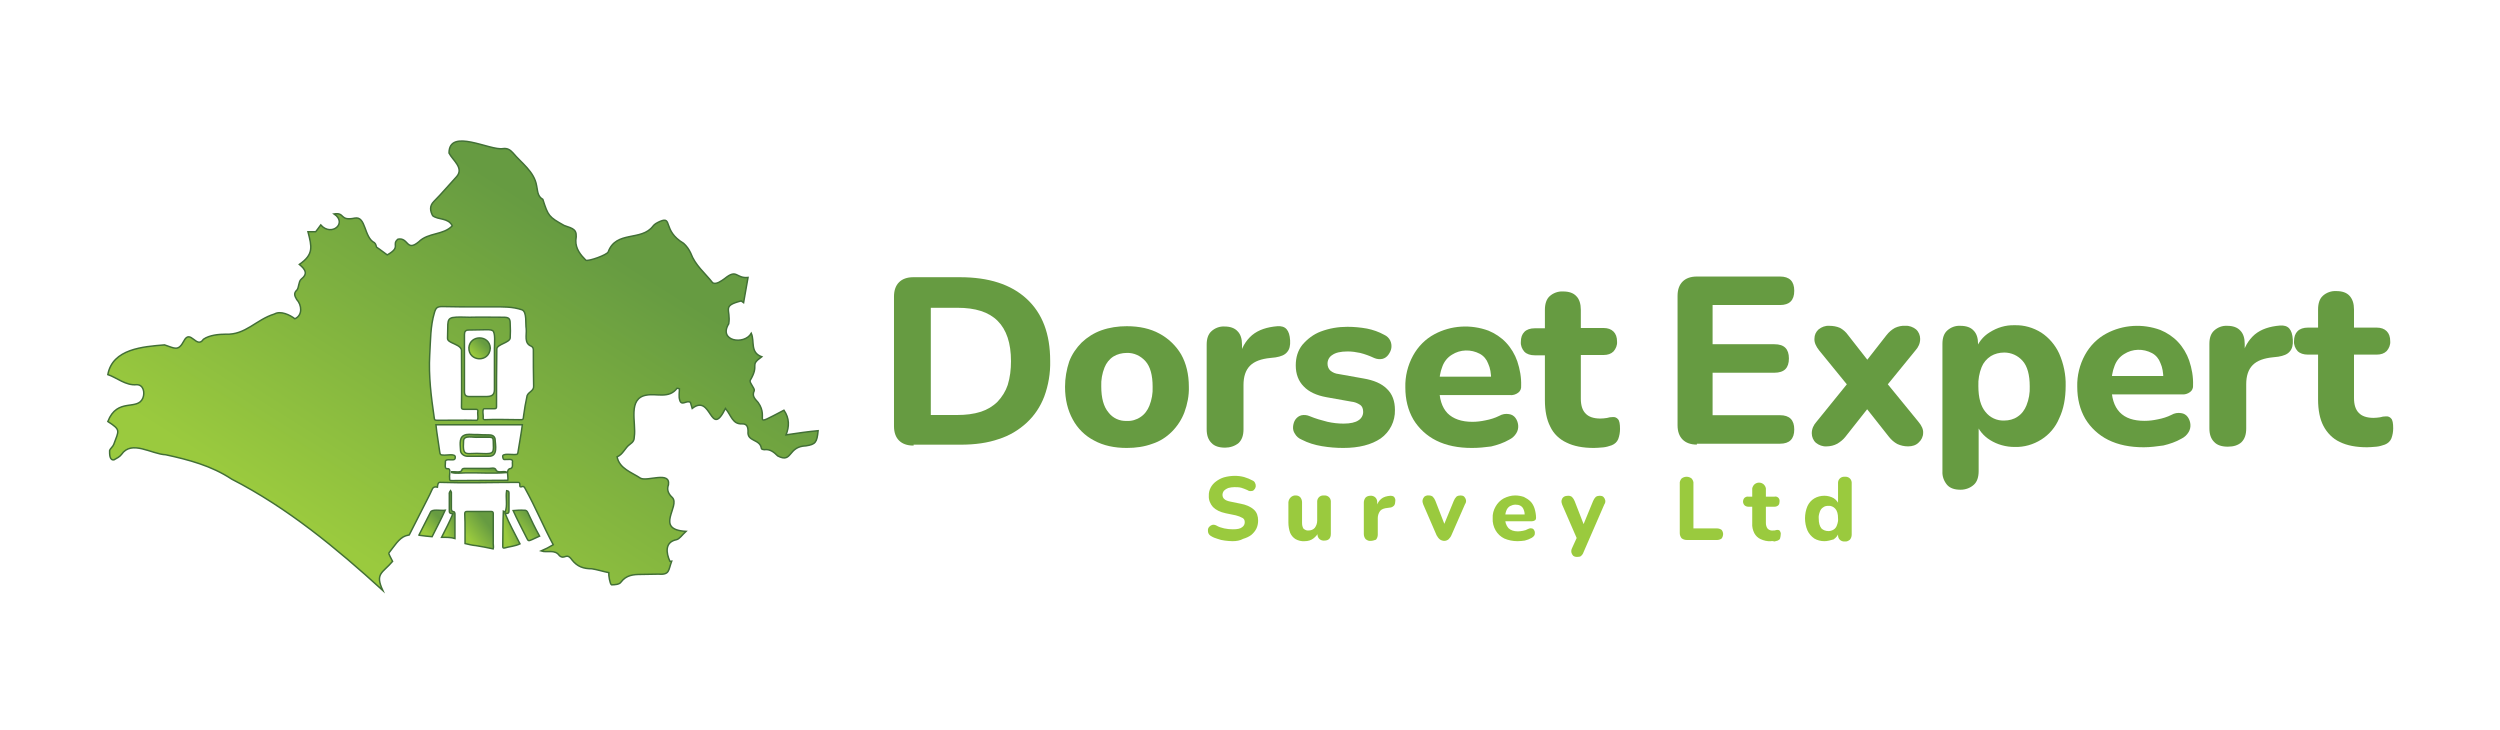 <?xml version="1.0" encoding="utf-8"?>
<!-- Generator: Adobe Illustrator 27.0.1, SVG Export Plug-In . SVG Version: 6.00 Build 0)  -->
<svg version="1.1" id="Layer_1" xmlns="http://www.w3.org/2000/svg" xmlns:xlink="http://www.w3.org/1999/xlink" x="0px" y="0px"
	 viewBox="0 0 841.9 246" style="enable-background:new 0 0 841.9 246;" xml:space="preserve">
<style type="text/css">
	.st0{fill:#9ACA3E;}
	.st1{fill:#669B41;}
	
		.st2{fill:url(#Path_1_00000050636351433804906510000008330448853832853434_);stroke:#416F35;stroke-width:0.5;stroke-miterlimit:10;}
	
		.st3{fill:url(#Path_2_00000032644131256477783430000015455414810290332558_);stroke:#416F35;stroke-width:0.5;stroke-miterlimit:10;}
	
		.st4{fill:url(#Path_3_00000113337842300408063050000003822923513515180709_);stroke:#416F35;stroke-width:0.5;stroke-miterlimit:10;}
	
		.st5{fill:url(#Path_4_00000182498218461502535800000014888653645861692057_);stroke:#416F35;stroke-width:0.5;stroke-miterlimit:10;}
	
		.st6{fill:url(#Path_5_00000168825741560556003930000013743693586216789694_);stroke:#416F35;stroke-width:0.5;stroke-miterlimit:10;}
	
		.st7{fill:url(#Path_6_00000057126410415581458310000012638565264645534349_);stroke:#416F35;stroke-width:0.5;stroke-miterlimit:10;}
	
		.st8{fill:url(#Path_7_00000062164774939195874860000000479845177307327402_);stroke:#416F35;stroke-width:0.5;stroke-miterlimit:10;}
	
		.st9{fill:url(#Path_8_00000183933138045171853880000002477018845736750744_);stroke:#416F35;stroke-width:0.5;stroke-miterlimit:10;}
	
		.st10{fill:url(#Path_9_00000007412246084654645350000017334621209711630470_);stroke:#416F35;stroke-width:0.5;stroke-miterlimit:10;}
</style>
<g id="Logo" transform="translate(-36.793 -29.308)">
	<g id="Survey_Ltd" transform="translate(831.772 271.756)">
		<path id="Path_22" class="st0" d="M-379.9-60.2c-0.9,0-1.7-0.1-2.6-0.2c-0.9-0.1-1.7-0.3-2.5-0.6c-0.7-0.2-1.5-0.5-2.1-0.9
			c-0.4-0.2-0.7-0.5-0.9-0.9c-0.2-0.4-0.2-0.8-0.2-1.2c0-0.4,0.2-0.8,0.5-1.1c0.3-0.3,0.6-0.5,1-0.6c0.4-0.1,0.9,0,1.3,0.2
			c0.8,0.5,1.8,0.8,2.7,1c1,0.2,1.9,0.3,2.9,0.3c1.5,0,2.5-0.2,3.1-0.7c0.6-0.4,0.9-1,0.9-1.7c0-0.6-0.2-1.1-0.7-1.4
			c-0.7-0.4-1.5-0.7-2.3-0.9l-3.4-0.7c-1.9-0.4-3.3-1.1-4.3-2.1c-0.9-1-1.5-2.4-1.4-3.8c-0.1-1.9,0.9-3.7,2.4-4.8
			c0.8-0.6,1.7-1.1,2.7-1.4c2.2-0.6,4.6-0.7,6.8-0.1c1,0.3,2,0.7,2.9,1.2c0.4,0.2,0.7,0.5,0.8,0.9c0.2,0.3,0.2,0.7,0.2,1.1
			c-0.1,0.4-0.2,0.7-0.5,1c-0.2,0.3-0.5,0.5-0.9,0.5c-0.5,0.1-1,0-1.4-0.3c-0.7-0.3-1.4-0.6-2.1-0.8c-0.8-0.2-1.5-0.2-2.3-0.2
			c-0.7,0-1.4,0.1-2.1,0.3c-0.5,0.2-1,0.5-1.4,0.9c-0.3,0.4-0.5,0.9-0.5,1.4c0,0.5,0.2,1.1,0.6,1.4c0.4,0.4,1.1,0.7,2.2,0.9l3.4,0.7
			c1.6,0.3,3.2,0.9,4.4,2c1,0.9,1.4,2.2,1.4,3.7c0,0.9-0.2,1.9-0.6,2.7c-0.4,0.8-1,1.5-1.7,2.1c-0.8,0.6-1.7,1-2.7,1.3
			C-377.4-60.4-378.6-60.2-379.9-60.2z"/>
		<path id="Path_23" class="st0" d="M-355.6-60.2c-1.1,0.1-2.2-0.2-3.1-0.7c-0.8-0.5-1.4-1.2-1.8-2.1c-0.4-1.1-0.6-2.3-0.6-3.5v-6.8
			c0.1-1.3,1.2-2.4,2.5-2.3c0.6,0,1.1,0.2,1.5,0.6c0.4,0.5,0.6,1.1,0.6,1.7v6.9c0,0.7,0.1,1.4,0.5,2c0.5,0.4,1.1,0.7,1.7,0.6
			c0.8,0,1.6-0.3,2.1-0.9c0.5-0.7,0.8-1.5,0.8-2.4v-6.2c-0.1-1.2,0.7-2.2,1.9-2.3c0.1,0,0.3,0,0.4,0c1.2-0.1,2.2,0.7,2.3,1.9
			c0,0.1,0,0.3,0,0.4v10.6c0,1.5-0.7,2.3-2.2,2.3c-1.2,0.1-2.2-0.7-2.3-1.9c0-0.1,0-0.3,0-0.4v-2l0.5,1.2c-0.4,1-1.1,1.8-1.9,2.4
			C-353.5-60.5-354.5-60.2-355.6-60.2z"/>
		<path id="Path_24" class="st0" d="M-333.4-60.3c-0.6,0.1-1.2-0.2-1.7-0.6c-0.4-0.5-0.6-1.1-0.6-1.7v-10.6c0-0.6,0.2-1.2,0.6-1.7
			c0.4-0.4,1-0.6,1.6-0.6c1.2-0.1,2.2,0.7,2.3,1.9c0,0.1,0,0.3,0,0.4v1.6h-0.3c0.2-1.1,0.8-2.1,1.6-2.8c0.8-0.7,1.9-1,3.2-1.1
			c0.4,0,0.9,0.1,1.2,0.4c0.3,0.4,0.5,0.9,0.4,1.4c0,0.5-0.1,1.1-0.4,1.5c-0.4,0.4-0.9,0.7-1.5,0.7l-0.7,0.1c-1.1,0.1-2,0.4-2.5,1
			c-0.5,0.7-0.8,1.5-0.8,2.4v5.6c0,0.6-0.2,1.2-0.6,1.7C-332.2-60.5-332.8-60.3-333.4-60.3z"/>
		<path id="Path_25" class="st0" d="M-308.6-60.3c-0.5,0-1.1-0.2-1.5-0.5c-0.5-0.4-0.8-0.9-1.1-1.4l-4.5-10.4
			c-0.2-0.5-0.3-1-0.2-1.5c0.1-0.4,0.3-0.8,0.6-1.1c0.4-0.3,1-0.5,1.5-0.4c0.5,0,0.9,0.1,1.3,0.4c0.4,0.4,0.7,0.9,0.9,1.4l3.5,9h-1
			l3.7-9c0.2-0.5,0.5-1,0.9-1.4c0.4-0.3,0.9-0.4,1.4-0.4c0.4,0,0.9,0.1,1.2,0.4c0.3,0.3,0.5,0.7,0.6,1.1c0.1,0.5,0,1-0.3,1.4
			l-4.6,10.5c-0.2,0.5-0.6,1-1,1.4C-307.6-60.5-308.1-60.3-308.6-60.3z"/>
		<path id="Path_26" class="st0" d="M-283.9-60.2c-1.6,0-3.1-0.3-4.5-0.9c-1.2-0.6-2.2-1.5-2.9-2.7c-0.7-1.2-1.1-2.7-1-4.1
			c-0.1-1.4,0.3-2.8,1-4c0.6-1.1,1.6-2.1,2.7-2.7c1.2-0.6,2.5-1,3.9-1c1,0,2,0.2,2.9,0.5c0.8,0.4,1.6,0.9,2.2,1.5
			c0.7,0.7,1.1,1.5,1.4,2.4c0.3,1,0.5,2.1,0.5,3.1c0,0.4-0.1,0.7-0.4,0.9c-0.3,0.2-0.7,0.3-1.1,0.3h-9.4v-2.3h7.6l-0.5,0.4
			c0-0.7-0.1-1.4-0.4-2.1c-0.2-0.5-0.5-0.9-1-1.2c-0.5-0.3-1.1-0.4-1.7-0.4c-0.7,0-1.3,0.2-1.9,0.5c-0.6,0.4-1,0.9-1.2,1.5
			c-0.3,0.7-0.4,1.5-0.4,2.3v0.2c-0.1,1.2,0.3,2.5,1.1,3.4c0.7,0.7,1.8,1.1,3.2,1.1c0.6,0,1.1-0.1,1.7-0.2c0.6-0.1,1.2-0.3,1.7-0.6
			c0.4-0.2,0.8-0.3,1.2-0.2c0.3,0,0.6,0.2,0.8,0.5c0.2,0.3,0.3,0.6,0.3,0.9c0,0.3,0,0.7-0.2,1c-0.2,0.3-0.5,0.6-0.9,0.8
			c-0.7,0.4-1.5,0.7-2.3,0.9C-282.3-60.3-283.1-60.2-283.9-60.2z"/>
		<path id="Path_27" class="st0" d="M-263.9-54.9c-0.5,0-0.9-0.1-1.3-0.4c-0.3-0.3-0.5-0.7-0.6-1.1c-0.1-0.5,0-1,0.2-1.4l2-4.4v1.9
			l-5.3-12.2c-0.2-0.5-0.3-1-0.2-1.5c0.1-0.4,0.3-0.8,0.7-1.1c0.4-0.3,1-0.4,1.5-0.4c0.5,0,0.9,0.1,1.3,0.4c0.4,0.4,0.7,0.9,0.9,1.4
			l3.5,9h-1l3.7-9c0.2-0.5,0.5-1,0.9-1.4c0.4-0.3,0.9-0.4,1.4-0.4c0.4,0,0.9,0.1,1.2,0.4c0.3,0.3,0.5,0.7,0.6,1.1
			c0.1,0.5,0,1-0.3,1.4l-7,16.1c-0.2,0.6-0.5,1-1,1.4C-262.8-55-263.3-54.9-263.9-54.9z"/>
		<path id="Path_29" class="st0" d="M-226.9-60.6c-0.7,0-1.3-0.2-1.8-0.6c-0.4-0.5-0.6-1.1-0.6-1.7v-16.6c-0.1-0.7,0.2-1.3,0.6-1.8
			c1-0.8,2.4-0.8,3.4,0c0.4,0.5,0.7,1.1,0.6,1.8v15h8c0.5,0,1.1,0.2,1.5,0.5c0.3,0.4,0.5,0.9,0.5,1.4c0,0.5-0.2,1.1-0.5,1.5
			c-0.4,0.3-1,0.5-1.5,0.5L-226.9-60.6L-226.9-60.6z"/>
		<path id="Path_30" class="st0" d="M-198.6-60.2c-1.2,0.1-2.4-0.2-3.5-0.7c-0.9-0.4-1.6-1.1-2.1-2c-0.5-1-0.8-2.2-0.7-3.3v-5.6
			h-1.3c-0.5,0-1-0.2-1.3-0.5c-0.3-0.3-0.5-0.8-0.5-1.2c0-0.5,0.2-1,0.5-1.3c0.4-0.3,0.8-0.5,1.3-0.4h1.3v-2.3
			c-0.1-0.6,0.2-1.2,0.6-1.7c0.9-0.9,2.3-1,3.3-0.1c0.5,0.5,0.8,1.2,0.7,1.8v2.3h2.9c0.8-0.2,1.6,0.4,1.7,1.2c0,0.2,0,0.4,0,0.5
			c0,0.4-0.1,0.9-0.4,1.2c-0.3,0.3-0.8,0.5-1.3,0.5h-2.9v5.5c0,0.7,0.2,1.4,0.6,1.9c0.5,0.5,1.2,0.7,1.9,0.6c0.3,0,0.5,0,0.8-0.1
			c0.2-0.1,0.5-0.1,0.7-0.1c0.3,0,0.5,0.1,0.7,0.3c0.2,0.4,0.4,0.8,0.3,1.2c0,0.4-0.1,0.9-0.2,1.3c-0.1,0.4-0.4,0.6-0.8,0.8
			c-0.4,0.1-0.7,0.2-1.1,0.3C-197.8-60.2-198.2-60.3-198.6-60.2z"/>
		<path id="Path_31" class="st0" d="M-180.6-60.2c-1.2,0-2.4-0.3-3.4-0.9c-1-0.7-1.8-1.6-2.3-2.7c-1.1-2.6-1.1-5.6,0-8.2
			c0.5-1.1,1.3-2,2.3-2.6c1-0.6,2.2-0.9,3.4-0.9c1.1,0,2.2,0.3,3.1,0.8c0.8,0.5,1.5,1.3,1.8,2.2h-0.3v-7.1c-0.1-1.2,0.7-2.2,1.9-2.3
			c0.1,0,0.3,0,0.4,0c1.2-0.1,2.2,0.7,2.3,1.9c0,0.1,0,0.3,0,0.4v17.2c0,0.6-0.2,1.2-0.6,1.7c-0.5,0.4-1.1,0.7-1.7,0.6
			c-1.2,0.1-2.2-0.7-2.3-1.9c0-0.1,0-0.3,0-0.4v-2l0.3,1.2c-0.3,1-0.9,1.8-1.8,2.4C-178.5-60.5-179.6-60.2-180.6-60.2z M-179.2-63.6
			c0.6,0,1.2-0.2,1.7-0.5c0.5-0.3,0.9-0.8,1.1-1.4c0.3-0.8,0.5-1.6,0.4-2.4c0-1.5-0.3-2.5-0.9-3.2c-0.6-0.7-1.5-1.1-2.4-1
			c-0.6,0-1.2,0.1-1.7,0.5c-0.5,0.3-0.9,0.8-1.1,1.4c-0.3,0.8-0.5,1.6-0.4,2.4c0,1.5,0.3,2.5,0.9,3.3
			C-181-63.9-180.1-63.6-179.2-63.6z"/>
	</g>
	<g id="Expert" transform="translate(1170.626 128.13)">
		<path id="Path_16" class="st1" d="M-562.4,50.9c-2.1,0-3.7-0.6-4.8-1.7s-1.7-2.7-1.7-4.8V0.8c0-2.1,0.6-3.7,1.7-4.8
			c1.1-1.1,2.7-1.7,4.8-1.7h28c1.6,0,2.8,0.4,3.6,1.2c0.8,0.8,1.2,2,1.2,3.6c0,1.6-0.4,2.8-1.2,3.6c-0.8,0.8-2,1.2-3.6,1.2h-22.7
			v13.2h20.8c1.7,0,2.9,0.4,3.7,1.2s1.2,2,1.2,3.6c0,1.6-0.4,2.8-1.2,3.6c-0.8,0.8-2.1,1.2-3.7,1.2h-20.8V41h22.7
			c1.6,0,2.8,0.4,3.6,1.2c0.8,0.8,1.2,2,1.2,3.6c0,1.6-0.4,2.8-1.2,3.6c-0.8,0.8-2,1.2-3.6,1.2h-28V50.9z"/>
		<path id="Path_17" class="st1" d="M-518.7,51.5c-1.3,0.1-2.6-0.4-3.6-1.2c-0.9-0.8-1.4-2-1.4-3.2c0-1.5,0.6-2.8,1.6-3.9l12.4-15.3
			v5.4l-11.5-14.1c-1.1-1.4-1.7-2.7-1.6-4c0-1.2,0.5-2.3,1.4-3.1c1-0.8,2.3-1.3,3.6-1.2c1.2,0,2.5,0.2,3.6,0.7
			c1.1,0.6,2,1.4,2.7,2.4l8.6,11h-4.2l8.6-11c0.8-1,1.7-1.8,2.8-2.4c1.1-0.5,2.3-0.8,3.5-0.7c1.3-0.1,2.6,0.4,3.6,1.2
			c0.9,0.8,1.4,2,1.4,3.2c0,1.5-0.6,2.8-1.6,3.9l-11.5,14.1v-5.4l12.5,15.3c1.1,1.3,1.7,2.6,1.6,3.8c0,1.2-0.6,2.4-1.5,3.2
			c-0.9,0.9-2.1,1.3-3.6,1.3c-1.3,0-2.5-0.3-3.6-0.8c-1.1-0.6-2-1.4-2.8-2.4l-9.4-11.9h4.1l-9.4,11.9c-0.7,0.9-1.7,1.7-2.7,2.3
			C-516.2,51.2-517.5,51.5-518.7,51.5z"/>
		<path id="Path_18" class="st1" d="M-473.6,66.1c-2,0-3.5-0.5-4.5-1.6c-1.1-1.3-1.7-2.9-1.6-4.6V17c0-2,0.5-3.5,1.6-4.5
			c1.2-1.1,2.8-1.7,4.4-1.6c2,0,3.5,0.5,4.5,1.6c1,1,1.5,2.5,1.5,4.5v5.4l-0.9-3.1c0.8-2.6,2.5-4.8,4.8-6.2c2.5-1.6,5.4-2.5,8.4-2.4
			c3.2-0.1,6.3,0.8,9,2.5c2.6,1.7,4.7,4.2,6,7c1.5,3.4,2.3,7.2,2.2,10.9c0,4.2-0.7,7.9-2.2,11c-1.2,2.9-3.3,5.4-6,7.1
			c-2.7,1.7-5.8,2.6-9,2.5c-2.9,0-5.8-0.8-8.2-2.3c-2.3-1.4-4-3.5-4.9-6h1v16.4c0,2-0.5,3.6-1.6,4.6
			C-470.3,65.5-471.9,66.1-473.6,66.1z M-458.9,42.8c1.6,0,3.2-0.4,4.5-1.3c1.4-0.9,2.4-2.3,3-3.8c0.8-2,1.2-4.2,1.1-6.4
			c0-3.9-0.8-6.8-2.4-8.6c-1.6-1.8-3.8-2.8-6.2-2.8c-1.6,0-3.2,0.4-4.5,1.2c-1.4,0.9-2.5,2.2-3.1,3.7c-0.8,2-1.2,4.2-1.1,6.4
			c0,3.9,0.8,6.8,2.4,8.7C-463.7,41.8-461.4,42.9-458.9,42.8z"/>
		<path id="Path_19" class="st1" d="M-411.9,51.8c-4.6,0-8.6-0.8-12-2.5c-3.2-1.6-5.9-4.1-7.7-7.1c-1.8-3.1-2.7-6.7-2.7-10.8
			c-0.1-3.7,0.8-7.4,2.6-10.7c1.7-3.1,4.2-5.6,7.2-7.2c5.6-3,12.2-3.4,18.2-1.2c2.2,0.9,4.3,2.3,5.9,4c1.7,1.8,3,4,3.8,6.3
			c0.9,2.7,1.4,5.5,1.3,8.3c0.1,0.9-0.3,1.8-1,2.3c-0.8,0.6-1.8,0.9-2.8,0.8h-25.2v-6.2h20.3l-1.3,1.1c0-2.2-0.3-4-1-5.5
			c-0.5-1.4-1.5-2.6-2.8-3.3c-3-1.6-6.6-1.5-9.4,0.3c-1.5,0.9-2.6,2.3-3.2,3.9c-0.8,2-1.1,4.1-1.1,6.2V31c0,4.1,0.9,7,2.8,9
			c1.9,2,4.7,2.9,8.4,2.9c1.5,0,3-0.2,4.4-0.5c1.6-0.3,3.2-0.8,4.6-1.5c1-0.6,2.2-0.8,3.3-0.6c0.9,0.1,1.7,0.6,2.2,1.3
			c0.5,0.7,0.8,1.5,0.9,2.4c0.1,0.9-0.1,1.9-0.6,2.7c-0.6,1-1.4,1.7-2.4,2.2c-1.9,1.1-4,1.8-6.1,2.3
			C-407.5,51.5-409.7,51.8-411.9,51.8z"/>
		<path id="Path_20" class="st1" d="M-383.6,51.6c-2,0-3.6-0.5-4.6-1.6c-1.1-1.1-1.6-2.6-1.6-4.6V17c0-2,0.5-3.5,1.6-4.5
			c1.2-1.1,2.8-1.7,4.4-1.6c1.9,0,3.4,0.5,4.4,1.6c1,1,1.5,2.5,1.5,4.5v4.2h-0.8c0.5-2.9,2-5.5,4.2-7.4c2.2-1.8,5-2.7,8.5-3
			c1.3-0.1,2.4,0.2,3.1,1c0.7,0.8,1.1,2,1.2,3.8c0.1,1.7-0.2,3-1,3.9c-0.8,1-2.1,1.5-3.9,1.8l-1.8,0.2c-3,0.3-5.3,1.1-6.8,2.6
			c-1.5,1.5-2.2,3.7-2.2,6.5v14.9c0,2-0.5,3.5-1.6,4.6C-380.1,51.1-381.6,51.6-383.6,51.6z"/>
		<path id="Path_21" class="st1" d="M-336.7,51.8c-3.7,0-6.8-0.6-9.2-1.8c-2.4-1.1-4.3-3.1-5.5-5.4c-1.2-2.3-1.8-5.3-1.8-8.9V20.6
			h-3.4c-1.5,0-2.7-0.4-3.5-1.2c-0.8-0.9-1.3-2.1-1.2-3.3c0-1.5,0.4-2.6,1.2-3.4c0.8-0.8,2-1.2,3.5-1.2h3.4V5.4c0-2,0.5-3.6,1.6-4.6
			c1.2-1.1,2.9-1.7,4.5-1.6c2,0,3.5,0.5,4.5,1.6c1,1.1,1.5,2.6,1.5,4.6v6.1h7.6c1.5,0,2.6,0.4,3.4,1.2c0.8,0.8,1.2,1.9,1.2,3.4
			c0.1,1.2-0.4,2.4-1.2,3.3c-0.8,0.8-1.9,1.2-3.4,1.2h-7.6v14.6c0,2.2,0.5,3.9,1.6,5c1,1.1,2.7,1.7,5,1.7c0.7,0,1.5-0.1,2.2-0.2
			c0.6-0.2,1.3-0.3,1.9-0.3c0.7-0.1,1.4,0.2,1.8,0.7c0.5,0.5,0.7,1.6,0.7,3.3c0,1.2-0.2,2.3-0.6,3.4c-0.4,1-1.2,1.7-2.2,2.1
			c-0.9,0.3-1.8,0.6-2.8,0.7C-334.8,51.7-335.8,51.8-336.7,51.8z"/>
	</g>
	<g id="Dorset" transform="translate(605.153 128.56)">
		<path id="Path_10" class="st1" d="M-260.8,50.8c-2.1,0-3.7-0.6-4.8-1.7c-1.1-1.1-1.7-2.7-1.7-4.8V0.6c0-2.1,0.6-3.7,1.7-4.8
			s2.7-1.7,4.8-1.7h15.7c9.7,0,17.2,2.4,22.5,7.3s7.9,11.8,7.9,20.9c0.1,4.1-0.6,8.2-2,12c-1.3,3.4-3.3,6.4-5.9,8.8
			c-2.7,2.5-5.9,4.4-9.4,5.5c-3.7,1.3-8,1.9-12.9,1.9h-15.8V50.8z M-254.9,40.5h9c2.7,0,5.4-0.3,7.9-1.1c2.1-0.7,4-1.8,5.6-3.4
			c1.5-1.6,2.7-3.5,3.4-5.6c0.8-2.6,1.1-5.3,1.1-8c0-6.1-1.5-10.6-4.5-13.6c-3-3-7.5-4.4-13.5-4.4h-9L-254.9,40.5z"/>
		<path id="Path_11" class="st1" d="M-188.9,51.6c-4.2,0-7.9-0.8-11-2.5c-3.1-1.6-5.6-4.1-7.2-7.1c-1.7-3.1-2.6-6.7-2.6-11
			c0-2.9,0.5-5.8,1.4-8.5c0.9-2.4,2.4-4.6,4.2-6.4c1.9-1.8,4.1-3.2,6.6-4.1c2.8-1,5.7-1.4,8.6-1.4c4.2,0,7.9,0.8,11,2.5
			c3,1.6,5.6,4.1,7.3,7c1.7,3,2.6,6.7,2.6,10.9c0.1,2.9-0.5,5.9-1.5,8.6c-0.9,2.4-2.4,4.7-4.2,6.5c-1.9,1.9-4.1,3.3-6.6,4.1
			C-183,51.2-185.9,51.6-188.9,51.6z M-188.9,42.5c1.6,0.1,3.3-0.4,4.6-1.3c1.4-0.9,2.4-2.3,3-3.8c0.8-2,1.2-4.2,1.1-6.4
			c0-3.9-0.8-6.8-2.4-8.6c-1.6-1.8-3.9-2.9-6.3-2.8c-1.6,0-3.2,0.4-4.5,1.2c-1.4,0.9-2.4,2.2-3,3.7c-0.8,2-1.2,4.2-1.1,6.4
			c0,3.9,0.8,6.8,2.4,8.7C-193.6,41.6-191.3,42.6-188.9,42.5L-188.9,42.5z"/>
		<path id="Path_12" class="st1" d="M-155.8,51.5c-2,0-3.6-0.5-4.6-1.6c-1.1-1.1-1.6-2.6-1.6-4.6V16.8c0-2,0.5-3.5,1.6-4.5
			c1.2-1.1,2.8-1.7,4.4-1.6c1.9,0,3.4,0.5,4.4,1.6c1,1,1.5,2.5,1.5,4.5V21h-0.8c0.5-2.9,2-5.5,4.2-7.4c2.2-1.8,5-2.7,8.5-3
			c1.3-0.1,2.4,0.2,3.1,1c0.7,0.8,1.1,2,1.2,3.8c0.1,1.7-0.2,3-1,3.9c-0.8,1-2.1,1.5-3.9,1.8l-1.8,0.2c-3,0.3-5.3,1.1-6.8,2.6
			c-1.5,1.5-2.2,3.7-2.2,6.5v14.9c0,2-0.5,3.5-1.6,4.6C-152.5,51-154.2,51.5-155.8,51.5z"/>
		<path id="Path_13" class="st1" d="M-116,51.6c-2.4,0-4.8-0.2-7.2-0.6c-2.4-0.4-4.7-1.1-6.8-2.2c-1-0.4-1.8-1.1-2.3-2
			c-0.5-0.7-0.7-1.6-0.6-2.5c0.1-0.8,0.3-1.6,0.8-2.3c0.5-0.7,1.2-1.2,2-1.4c0.9-0.2,1.9-0.1,2.8,0.3c1.9,0.8,4,1.4,6,1.9
			c1.8,0.4,3.6,0.6,5.4,0.6c2.3,0,4-0.4,5-1.1c1-0.6,1.6-1.7,1.6-2.8c0-1.1-0.3-1.9-1-2.4c-0.9-0.6-1.9-1-3-1.1l-8.4-1.5
			c-3.3-0.6-5.9-1.8-7.6-3.6c-1.8-1.8-2.7-4.2-2.7-7.1c0-2.7,0.7-5,2.2-6.9c1.7-2,3.8-3.6,6.2-4.5c2.9-1.1,5.9-1.6,9-1.6
			c2.2,0,4.4,0.2,6.6,0.6c2,0.4,4,1.1,5.8,2.1c0.9,0.4,1.6,1.1,2,1.9c0.4,0.8,0.5,1.7,0.4,2.5c-0.1,0.8-0.5,1.6-1,2.3
			c-0.5,0.7-1.2,1.2-2,1.4c-0.9,0.2-1.9,0.1-2.8-0.3c-1.5-0.7-3.1-1.3-4.7-1.7c-1.4-0.3-2.8-0.5-4.2-0.5c-2.4,0-4.1,0.4-5.2,1.2
			c-1,0.6-1.6,1.7-1.6,2.9c0,0.9,0.3,1.7,0.9,2.3c0.8,0.7,1.8,1.1,2.8,1.2l8.4,1.5c3.5,0.6,6.1,1.7,7.9,3.5c1.8,1.7,2.7,4.1,2.7,7.1
			c0.1,3.8-1.7,7.4-4.8,9.6C-106.5,50.5-110.7,51.6-116,51.6z"/>
		<path id="Path_14" class="st1" d="M-72.7,51.6c-4.6,0-8.6-0.8-12-2.5c-3.2-1.6-5.9-4.1-7.7-7.1c-1.8-3.1-2.7-6.7-2.7-10.8
			c-0.1-3.7,0.8-7.4,2.6-10.7c1.7-3.1,4.2-5.6,7.2-7.2c5.6-3,12.2-3.4,18.2-1.2c2.2,0.9,4.3,2.3,5.9,4c1.7,1.8,3,4,3.8,6.3
			c0.9,2.7,1.4,5.5,1.3,8.3c0.1,0.9-0.3,1.8-1,2.3c-0.8,0.6-1.8,0.9-2.8,0.8h-25.2v-6.2h20.2l-1.3,1.1c0-2.2-0.3-4-1-5.5
			c-0.5-1.4-1.5-2.6-2.8-3.3c-3-1.6-6.6-1.5-9.4,0.3c-1.5,0.9-2.6,2.3-3.2,3.9c-0.8,2-1.1,4.1-1.1,6.2v0.6c0,4.1,0.9,7,2.8,9
			c1.9,1.9,4.7,2.9,8.4,2.9c1.5,0,3-0.2,4.4-0.5c1.6-0.3,3.2-0.8,4.6-1.5c1-0.6,2.2-0.8,3.3-0.6c0.9,0.1,1.7,0.6,2.2,1.3
			c0.5,0.7,0.8,1.5,0.9,2.4c0.1,0.9-0.1,1.9-0.6,2.7c-0.6,1-1.4,1.7-2.4,2.2c-1.9,1.1-4,1.8-6.1,2.3C-68.4,51.4-70.5,51.6-72.7,51.6
			z"/>
		<path id="Path_15" class="st1" d="M-31.6,51.6c-3.7,0-6.8-0.6-9.2-1.8c-2.4-1.1-4.4-3-5.5-5.4c-1.2-2.3-1.8-5.3-1.8-8.9V20.4h-3.4
			c-1.5,0-2.7-0.4-3.5-1.2c-0.8-0.9-1.3-2.1-1.2-3.3c0-1.5,0.4-2.6,1.2-3.4s2-1.2,3.5-1.2h3.4V5.1c0-2,0.5-3.6,1.6-4.6
			c1.2-1.1,2.9-1.7,4.5-1.6c2,0,3.5,0.5,4.5,1.6c1,1,1.5,2.6,1.5,4.6v6.1h7.6c1.5,0,2.6,0.4,3.4,1.2c0.8,0.8,1.2,1.9,1.2,3.4
			c0.1,1.2-0.4,2.4-1.2,3.3c-0.8,0.8-1.9,1.2-3.4,1.2H-36V35c0,2.2,0.5,3.9,1.6,5c1,1.1,2.7,1.7,5,1.7c0.7,0,1.5-0.1,2.2-0.2
			c0.6-0.2,1.3-0.3,1.9-0.3c0.7-0.1,1.4,0.2,1.8,0.7c0.5,0.5,0.7,1.6,0.7,3.3c0,1.2-0.2,2.3-0.6,3.4c-0.4,1-1.2,1.7-2.2,2.1
			c-0.9,0.3-1.8,0.6-2.8,0.7C-29.7,51.5-30.7,51.6-31.6,51.6z"/>
	</g>
	<g id="Icon" transform="translate(37.1 29.551)">
		<g id="Group_1">
			
				<linearGradient id="Path_1_00000064351730585565964840000013805665395265861013_" gradientUnits="userSpaceOnUse" x1="-3.14" y1="413.991" x2="-2.9" y2="414.233" gradientTransform="matrix(25.713 0 0 -15.865 238.054 6719.967)">
				<stop  offset="0" style="stop-color:#9ACA3E"/>
				<stop  offset="1" style="stop-color:#669B41"/>
			</linearGradient>
			
				<path id="Path_1" style="fill:url(#Path_1_00000064351730585565964840000013805665395265861013_);stroke:#416F35;stroke-width:0.5;stroke-miterlimit:10;" d="
				M157.1,153.4h7.2c3.2,0.1,2.2-3.8,2.1-5.9c-0.3-1.1-1.2-1.3-2.2-1.3c-1.2,0-2.3,0-3.5-0.1h-1.1c-1.2,0-2.6-0.3-3.7,0.3
				c-1.8,0.9-1.1,3.7-1.1,5.3C155,152.7,156.1,153.4,157.1,153.4z M155.8,148.3c0-2.2,3.4-1.1,4.9-1.3h3.8c1,0,1.3,0.3,1.3,1.3
				c0.1,3.8,0.5,4.4-3.7,4.2C156.8,152.1,155.4,154.1,155.8,148.3L155.8,148.3z"/>
			
				<linearGradient id="Path_2_00000065779822699202917450000010646096657954108834_" gradientUnits="userSpaceOnUse" x1="-5.582" y1="417.23" x2="-5.342" y2="417.472" gradientTransform="matrix(19.135 0 0 -22.036 280.956 9373.155)">
				<stop  offset="0" style="stop-color:#9ACA3E"/>
				<stop  offset="1" style="stop-color:#669B41"/>
			</linearGradient>
			
				<path id="Path_2" style="fill:url(#Path_2_00000065779822699202917450000010646096657954108834_);stroke:#416F35;stroke-width:0.5;stroke-miterlimit:10;" d="
				M176.2,171.6c-1.2-0.1-2.5,0-3.7,0.1c1.4,3.1,3,6.1,4.5,9.1c0.6,1.2,0.6,1.2,1.8,0.7c0.9-0.4,1.7-0.8,2.6-1.2
				c-1.5-2.7-2.7-5.2-4-8C177.2,171.8,176.7,171.5,176.2,171.6z"/>
			
				<linearGradient id="Path_3_00000126292048310681034460000015186501673810433933_" gradientUnits="userSpaceOnUse" x1="-8.626" y1="418.683" x2="-8.386" y2="418.924" gradientTransform="matrix(12.47 0 0 -41.551 278.05 17577.473)">
				<stop  offset="0" style="stop-color:#9ACA3E"/>
				<stop  offset="1" style="stop-color:#669B41"/>
			</linearGradient>
			
				<path id="Path_3" style="fill:url(#Path_3_00000126292048310681034460000015186501673810433933_);stroke:#416F35;stroke-width:0.5;stroke-miterlimit:10;" d="
				M169.2,171.9c-0.2,4-0.1,7.8-0.2,11.8c0,0.5,0.1,0.7,0.6,0.6c1.7-0.5,3.6-0.6,5.2-1.4c-1.7-3.4-3.6-6.7-5-10.2
				c1.2,0,1.3-0.2,1.3-1.2v-5.7c0-0.6-0.2-0.7-0.8-0.8c-0.4,2.4,0.4,5-0.5,7.2C169.6,172.1,169.4,172,169.2,171.9z"/>
			
				<linearGradient id="Path_4_00000182530018418958636600000013242564705324528290_" gradientUnits="userSpaceOnUse" x1="-4.157" y1="417.892" x2="-3.917" y2="418.134" gradientTransform="matrix(20.792 0 0 -27.091 244.761 11503.09)">
				<stop  offset="0" style="stop-color:#9ACA3E"/>
				<stop  offset="1" style="stop-color:#669B41"/>
			</linearGradient>
			
				<path id="Path_4" style="fill:url(#Path_4_00000182530018418958636600000013242564705324528290_);stroke:#416F35;stroke-width:0.5;stroke-miterlimit:10;" d="
				M156.3,178.4v4.4c1.2,0.3,2.5,0.6,3.7,0.7c1.9,0.3,3.9,0.7,5.8,1.1c0.2-0.6-0.1-1.8,0-2.4v-9.5c0-0.5-0.2-0.7-0.7-0.7H157
				c-0.6,0-0.8,0.2-0.8,0.8C156.3,174.7,156.3,176.5,156.3,178.4L156.3,178.4z"/>
			
				<linearGradient id="Path_5_00000101818055113509521080000003841795455947207609_" gradientUnits="userSpaceOnUse" x1="-8.867" y1="418.214" x2="-8.627" y2="418.455" gradientTransform="matrix(9.675 0 0 -34.616 235.91 14657.03)">
				<stop  offset="0" style="stop-color:#9ACA3E"/>
				<stop  offset="1" style="stop-color:#669B41"/>
			</linearGradient>
			
				<path id="Path_5" style="fill:url(#Path_5_00000101818055113509521080000003841795455947207609_);stroke:#416F35;stroke-width:0.5;stroke-miterlimit:10;" d="
				M152.9,181.1L152.9,181.1v-8.3c0-0.3-0.2-0.7-0.3-0.7c-1-0.1-0.9-0.8-0.9-1.4v-5.1c0-0.2-0.2-0.4-0.3-0.6
				c-0.3,0.4-0.5,0.8-0.4,1.3v5.1c0,1.1,0,1.2,1.2,1.4c-1.1,2.7-2.5,5.3-3.8,7.9C150,180.7,151.7,180.7,152.9,181.1z"/>
			
				<linearGradient id="Path_6_00000039853009377013661410000008217633524546181253_" gradientUnits="userSpaceOnUse" x1="-3.722" y1="416.693" x2="-3.482" y2="416.935" gradientTransform="matrix(18.92 0 0 -19.219 213.162 8186.896)">
				<stop  offset="0" style="stop-color:#9ACA3E"/>
				<stop  offset="1" style="stop-color:#669B41"/>
			</linearGradient>
			
				<path id="Path_6" style="fill:url(#Path_6_00000039853009377013661410000008217633524546181253_);stroke:#416F35;stroke-width:0.5;stroke-miterlimit:10;" d="
				M144.7,172.2c-1.3,2.6-2.6,5.1-3.9,7.7v0.1c1.5,0.2,3,0.4,4.4,0.5c1.5-3,3-5.8,4.4-8.9C148.2,171.8,145.2,171.1,144.7,172.2z"/>
			
				<linearGradient id="Path_7_00000101802281257908148560000004658635329586096020_" gradientUnits="userSpaceOnUse" x1="-5.96" y1="411.187" x2="-5.721" y2="411.428" gradientTransform="matrix(15.49 0 0 -15.086 251.433 6322.33)">
				<stop  offset="0" style="stop-color:#9ACA3E"/>
				<stop  offset="1" style="stop-color:#669B41"/>
			</linearGradient>
			
				<path id="Path_7" style="fill:url(#Path_7_00000101802281257908148560000004658635329586096020_);stroke:#416F35;stroke-width:0.5;stroke-miterlimit:10;" d="
				M157.6,116.8c-0.2,4.8,6.9,5.2,7.2,0.2C164.6,112.5,158,112.4,157.6,116.8z"/>
			
				<linearGradient id="Path_8_00000074415909792789694840000015650404635025697181_" gradientUnits="userSpaceOnUse" x1="-1.666" y1="395.066" x2="-1.426" y2="395.308" gradientTransform="matrix(39.561 0 0 -3.674 222.509 1610.326)">
				<stop  offset="0" style="stop-color:#9ACA3E"/>
				<stop  offset="1" style="stop-color:#669B41"/>
			</linearGradient>
			
				<path id="Path_8" style="fill:url(#Path_8_00000074415909792789694840000015650404635025697181_);stroke:#416F35;stroke-width:0.5;stroke-miterlimit:10;" d="
				M151.8,158.6v0.3c1.5,0.4,3.1,0.1,4.6,0.1c4.6-0.1,9.3,0.3,13.8-0.1v-0.2c-1-0.4-2.6,0.4-3.4-0.5c-0.3-1.3-1.9-0.6-2.8-0.7h-8
				c-0.3,0-0.5,0.1-0.7,0.3C155.2,159.2,152.8,158.5,151.8,158.6z"/>
			
				<linearGradient id="Path_9_00000055694819829471545270000006198914022246113163_" gradientUnits="userSpaceOnUse" x1="0.888" y1="420.059" x2="1.128" y2="420.3" gradientTransform="matrix(513.442 0 0 -325.205 -354.886 136779.859)">
				<stop  offset="0" style="stop-color:#9ACA3E"/>
				<stop  offset="1" style="stop-color:#669B41"/>
			</linearGradient>
			
				<path id="Path_9" style="fill:url(#Path_9_00000055694819829471545270000006198914022246113163_);stroke:#416F35;stroke-width:0.5;stroke-miterlimit:10;" d="
				M264.4,146.2c1.1-2.8,1.2-5.5-0.7-8.3c-11.7,6.1-4.7,2.9-8.7-2.6c-1-1.2-2.2-2.1-1.3-4c0.2-0.8-1.6-2.5-1.4-3.4
				c3.4-5.7-0.5-4.8,3.9-8c-4-1.5-2.3-5.1-3.5-7.9c-2.4,4.1-11.2,2.6-7.6-3.2c0.8-4.9-2.5-6,4.2-7.7c0.3,0.2,0.5,0.4,0.8,0.6
				c0.5-2.8,1-5.6,1.5-8.5c-4.2,0.4-3.6-3.1-7.9,0.4c-1,0.7-2.8,2.1-4,1.4c-2.6-3.3-5.9-5.9-7.4-10c-0.6-1.3-1.4-2.4-2.4-3.3
				c-7.2-4.3-3.6-9.2-7.9-7.4c-0.9,0.4-1.9,0.9-2.4,1.6c-3.9,5.2-12.4,1.4-15.1,8.7c-0.4,1-6.5,3.2-7.5,2.8
				c-1.7-1.7-3.5-3.8-3.4-6.7c0.6-3.7-0.7-3.9-3.9-5c-5.2-2.9-5.4-3.2-7.2-8.8c-1.9-1.1-1.7-2.9-2.1-4.6c-0.8-4.8-5.1-7.6-8-11.1
				c-0.9-1-1.9-1.6-3.3-1.4c-4.3,0.8-18.2-7.1-18.2,1.5c1.2,2.4,5.1,5,2.6,7.9c-2.6,2.8-5,5.7-7.7,8.4c-1.6,1.6-1.2,3.3-0.4,4.8
				c1.9,1.5,5.2,0.6,6.6,3.4c-3,3.2-8.1,2.2-11.3,5.4c-4.2,3.5-3.4-1.6-7-0.9c-2.3,1.9,1.2,2.6-3.6,5.3c-1.3-0.9-2.2-1.7-3.6-2.6
				c-0.1-0.2-0.2-1.1-0.7-1.5c-3.6-1.8-2.8-9-6.6-8.3c-5.3,1.1-3.2-2-7-1.4c4.6,3.1-0.9,7.8-4.5,3.7c-0.6,0.8-1.2,1.7-1.7,2.3h-2.6
				c1.3,5.1,2,7.6-2.9,11c2,1.7,3,3.1,0.6,5c-0.9,0.8-0.7,2.7-1.4,3.6c-1.2,1.1-0.8,2-0.1,3.2c1.7,1.8,2.1,5.3-0.6,6.5
				c-1.7-1.3-4.8-2.8-6.9-1.6c-6.2,1.9-9.7,7.1-16.4,6.8c-2.3,0-5.5,0.3-7.5,1.7c-2.3,3.5-4.4-3.7-6.6,0.6c-1.9,3.6-3.1,2.4-6.5,1.3
				c-7.2,0.6-17.5,1.3-19.1,10c3,1,6.1,3.8,9.7,3.4c2.4,0,2.8,2.8,2.1,4.5c-1.8,4.4-8.6-0.3-11.8,7.9c4.5,2.9,3.7,3,2,7.7
				c-0.3,0.8-1.2,1.4-1.4,2.1c0,1-0.1,3.4,1.5,3.1c0.9-0.5,1.9-1,2.5-1.8c3.4-5,10.1-0.1,14.9,0.1c7.8,1.7,15.4,3.7,22.2,8.2
				c18.9,9.7,35.3,23.3,50.9,37.5c-2.7-5.8-0.1-5.8,3.3-9.8c-0.6-1.3-1.5-2.6-1.2-2.9c1.7-2.1,3.3-4.9,5.6-5.7l1.2-0.3
				c2-3.9,3.9-7.7,5.9-11.6c0.7-1.3,1.3-2.6,1.9-3.9c0.3-0.6,0.8-0.8,1.7-0.6c0.1-0.8,0.1-1.8,1.2-1.6c8.5,0.3,17.2,0,25.7,0
				c1.6-0.2,0.2,1.8,1.4,1.5c0.8-0.4,1.1,0.3,1.3,0.7c3.4,6.1,6,12.5,9.4,18.8c-1.3,0.8-2.7,1.5-4.1,2.1c2.1,0.7,4.6-0.7,6.2,1.6
				c1.8,1.5,2.3-1.3,4.2,1.4c1.8,2.3,3.9,3,6.7,3c1.9,0.3,3.7,0.9,5.7,1.3c-0.1,0.9,0.4,3.8,0.9,4.1c1.1,0,2.7-0.1,3.2-0.9
				c1.8-2.4,4.2-2.6,6.8-2.6c1.9,0,3.8-0.1,5.7-0.1c4,0.3,3.4-1.2,4.6-4.4c-0.2,0-0.4,0.1-0.6,0.1c-1.3-2.8-1.8-6.5,2.2-7.3
				c1-0.2,1.9-1.6,3.2-2.8c-10.8-0.6-1.8-8.5-4.6-11.4c-1.2-1.1-2-2.5-1.3-4.3c0.7-4.7-7.1-1-9.4-2.2c-3-2-7.1-3.2-7.9-7.2
				c2-0.8,2.7-3.1,4.3-4.2c1.1-0.8,1.5-1.4,1.5-2.6c0.7-4.6-2.4-13,4.2-14c3.4-0.6,7.5,1.3,10.2-2.3c0.3,0,0.5,0.1,0.8,0.2
				c0,1.2-0.3,2.6,0.1,3.8c0.6,2.2,2.5-0.2,3.6,0.8c0.2,0.7,0.4,1.3,0.6,2c6.6-5.2,6,10.5,11.2,0c2,2.5,2.4,5.3,5.5,5.2
				c1.7-0.1,2.1,1,2.1,2.5c-0.4,3.6,4.1,2.5,4.5,5.8c0,0.2,0.6,0.4,0.9,0.4c2-0.3,3.3,0.8,4.6,2.1c5,2.6,3.3-3.2,9.5-3.4
				c3.2-0.5,3.7-1.1,4.1-5.1C271.9,145.1,268.3,145.6,264.4,146.2z M174.1,152.2c-0.1,0.5-0.3,0.6-0.7,0.6c-0.9,0.2-4.8-0.6-4.4,0.8
				c0.1,0.5,0.1,1,0.8,0.9c0.6,0.1,2.5-0.4,2.5,0.6c-0.2,0.7,0.3,1.9-0.5,2.4c-2,0.2-0.8,2.7-1.1,4c-6.2,0-12.3,0.1-18.6,0.1
				c-1,0-1,0-1-1c-0.2-0.9,0.7-3.2-0.8-3c-1.1,0.1-0.5-2-0.6-2.6c0.4-0.7,1.7-0.3,2.5-0.4c0.6,0,0.8-0.3,0.8-0.8
				c0.2-1.5-3.1-0.6-4.1-0.8c-0.7,0-1-0.1-1.1-0.9c-0.4-3.1-1-6.2-1.3-9.3h29.1C175.2,145.9,174.6,149,174.1,152.2z M166.2,130.9
				c0,2-1,2.4-2.9,2.4h-5.5c-1.3,0-1.7-0.5-1.7-1.8v-19.1c0-1,0.4-1.5,1.4-1.5c1.8,0,3.6-0.1,5.5-0.1c0.8,0,1.9-0.1,2.6,0.3
				c1,0.7,0.6,4.5,0.6,5.9v4.9C166.2,125.1,166.2,128,166.2,130.9L166.2,130.9z M177.2,133c-0.5,2.3-0.9,4.6-1.2,6.9
				c-0.1,1.2-0.1,1.2-1.4,1.2c-3.9,0-7.8-0.2-11.6,0c-0.4,0-0.6-0.1-0.6-0.6c0.2-0.7-0.6-3.3,0.6-3.1h3.1c0.6,0,0.8-0.1,0.8-0.7
				c0-6.4,0-12.9,0.1-19.4c0-1.6,4.3-2.1,4.5-3.7c0.1-1.6,0.1-3.3,0-4.9c0-1.7-0.5-2.1-2.2-2.1c-3.8,0-7.6-0.1-11.5,0
				c-1.8,0-4-0.2-5.7,0.1c-1.3,0.3-1.5,1-1.6,2.3c-0.1,1.6,0,3.1-0.1,4.7c0,0.8,0.9,1.2,1.5,1.5c1,0.5,3.1,1.2,3.2,2.5
				c0,6.4,0.1,12.7,0,19.2c0,0.5,0.2,0.7,0.8,0.7h4c0.6,0,0.8,0.2,0.7,0.8c-0.2,0.7,0.5,3.1-0.6,2.9c-4.3-0.1-8.6,0-12.9,0
				c-1,0-1.1-0.1-1.2-1c-1-6.9-1.9-13.9-1.5-21c0.3-4.8,0.2-9.7,1.6-14.3c0.5-1.7,1-2,2.7-2c3.7,0.1,7.5,0.1,11.2,0.1h5.9
				c3.3,0,6.5-0.1,9.7,1c1.7,0.7,1.1,4.8,1.4,6.4c0.2,2-0.8,4.8,1.6,5.8c0.5,0.2,0.8,0.7,0.8,1.2c0,4.1,0,8.2,0.1,12.3
				C179.5,131.4,177.7,131.7,177.2,133L177.2,133z"/>
		</g>
	</g>
</g>
</svg>
